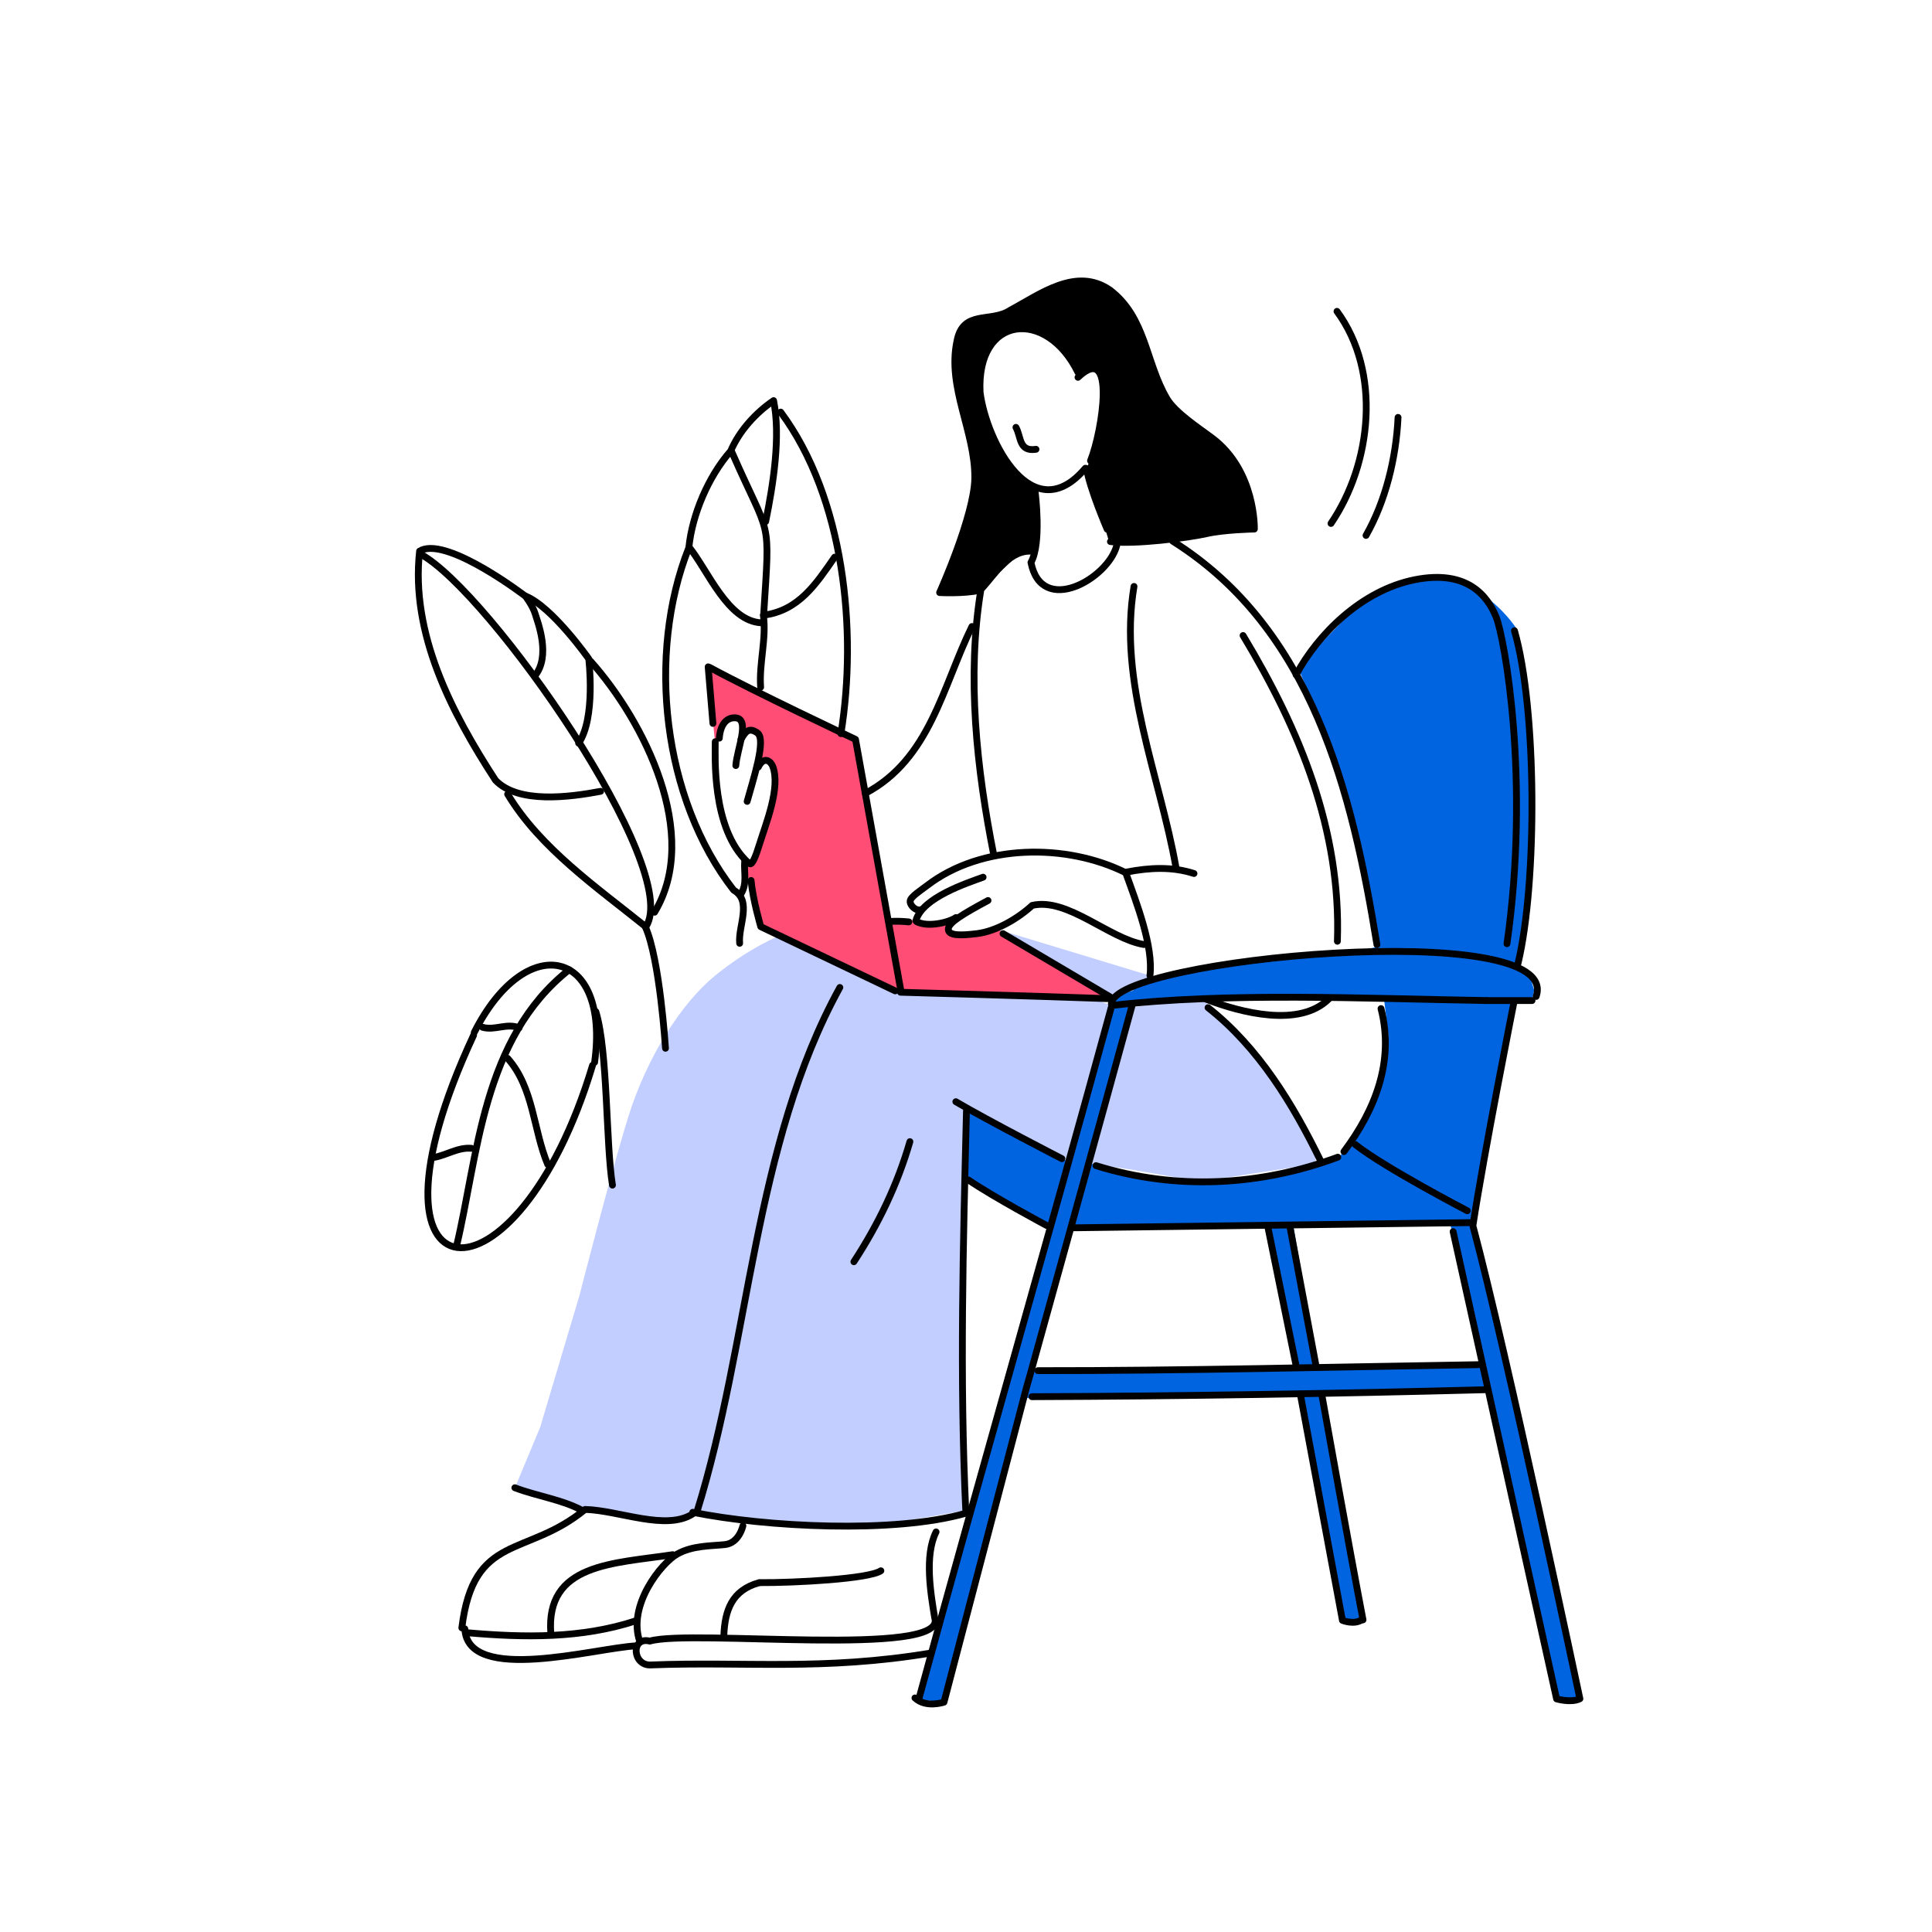 <?xml version="1.0" encoding="UTF-8"?>
<svg id="Outlines" xmlns="http://www.w3.org/2000/svg" viewBox="0 0 141.73 141.73">
  <defs>
    <style>
      .cls-1 {
        fill: #0064e1;
      }

      .cls-2 {
        fill: #ff4d76;
      }

      .cls-3 {
        fill: #c2ceff;
      }

      .cls-4 {
        fill: none;
        stroke: #000;
        stroke-linecap: round;
        stroke-linejoin: round;
        stroke-width: .5px;
      }
    </style>
  </defs>
  <path class="cls-1" d="m70.89,86.47l6.16,3.56-9.72,34.61,1.78.24,9.6-34.73,29.16-.24,3.2-16.71,1.3.18.18-.73-.24-.79-.91-.97,1.03-10.65-.54-10.46-.54-3.51s-2.78-4.66-7.74-3.81l-3.99,1.94-4.42,4.54,2.84,6.71,2.18,8.83.85,4.96.79,6.59-.67,3.39-1.33,3.51-1.57,1.88-3.69,1.21-2.6.48-3.93.18-5.38-.54-2.42-.73-2.42-.36-6.83-3.81-.12,5.23Z"/>
  <polygon class="cls-1" points="78.27 85.66 79.72 85.9 82.99 73.68 88.79 73.14 102.64 73.38 101.07 69.45 98.78 69.95 91.91 70.4 88.03 71.24 85.02 71.76 83.27 72.34 81.81 73.12 81.29 74.42 78.27 85.66"/>
  <polygon class="cls-1" points="106.36 89.66 114.18 124.63 115.9 124.62 108.12 89.48 106.36 89.66"/>
  <polygon class="cls-1" points="92.92 89.57 98.46 118.82 99.88 118.9 94.68 88.78 92.92 89.57"/>
  <polygon class="cls-1" points="75.35 100.55 109.52 100.02 109.52 101.78 74.56 102.57 75.35 100.55"/>
  <path class="cls-3" d="m57.19,68.64s-2.19.86-4.73,2.93-5.04,6.09-6.36,10.33-3.59,13.13-3.59,13.13l-2.88,9.66-1.86,4.46,4.99,1.69,1.57.11,3.93.6,2.86-.63,6.07,1.03,7.1-.02,6.3-1.08.15-25.42.15-3.94,7.52,3.66,3.14-11.38-1.37-.5-14.14-.4-8.85-4.22"/>
  <polygon class="cls-3" points="83.08 73.88 79.86 85.35 82.92 85.79 88.07 86.68 96.54 85.38 96.4 83.96 92.33 77.67 88.2 73.27 83.08 73.88"/>
  <polyline class="cls-3" points="73.19 68.18 84.36 71.57 83.08 72.69 81.46 73.11 73.19 68.18"/>
  <polygon class="cls-2" points="62.95 54.33 65.13 67.43 66.81 67.43 67.49 67.85 68.75 67.78 69.79 67.55 69.77 68.48 70.7 68.69 72.33 68.43 73.19 68.18 81.46 73.11 71.73 73.11 66.04 72.86 55.73 67.85 54.73 63.73 54.73 63.26 55.21 63.38 56.45 59.61 56.91 57.53 56.78 55.88 55.82 55.86 55.77 54.65 55.38 53.88 54.89 53.74 54.49 54.09 54.4 52.99 53.72 52.78 52.82 53.55 52.47 54.6 51.91 48.99 62.95 54.33"/>
  <polygon points="79.1 27.45 80.38 26.99 80.85 28.38 80.85 30.82 79.74 34.37 81.37 39.77 86.36 39.65 89.73 39.01 91.88 38.78 91.36 34.89 90.09 33.18 88.66 31.97 86.63 30.32 85.31 28.95 84.26 26.31 83.66 24 81.9 21.69 80.52 20.9 78.46 20.57 76.46 21.51 74.11 22.62 73.19 23.13 71.4 23.56 70.46 24.32 70.21 25.86 70.03 27.31 70.66 30.04 71.07 32.5 71.55 34.91 71.42 37.04 70.46 39.75 69.39 42.63 69.07 43.37 71.42 43.47 71.78 43.45 72.99 42.31 74.36 41.01 75.27 40.53 75.93 40.53 76.23 39.04 75.91 35.97 75.55 35.54 74.39 34.6 73.17 32.78 72 29.74 71.88 28.14 72.26 25.99 73.07 24.77 74.11 24.17 75.22 24.17 76.06 24.37 76.99 24.77 78.16 25.61 78.29 26.27 78.64 26.62 79.1 27.45"/>
  <g>
    <g>
      <path class="cls-4" d="m61.23,40.87c-1.35,1.95-2.64,3.94-5.23,4.26.24,1.72-.33,3.57-.2,5.28"/>
      <path class="cls-4" d="m39.22,49.6c1.23-1.47.21-3.99.04-4.57s-.71-1.29-.71-1.29c0,0-5.55-4.26-7.62-3.39"/>
      <path class="cls-4" d="m50.52,40.21c-3.08,7.77-1.92,18.4,3.3,25.09,1.38.78.32,2.64.44,3.9"/>
      <path class="cls-4" d="m48.02,66.92c3.42-5.67-.75-14-4.7-18.42"/>
      <path class="cls-4" d="m38.56,43.73c1.96.8,4.63,4.6,4.63,4.6,0,0,.53,4.33-.74,6.19"/>
      <path class="cls-4" d="m30.78,40.43c-.67,6.08,2.36,11.87,5.57,16.81,1.66,1.74,5.44,1.24,7.71.81"/>
      <path class="cls-4" d="m41.75,71.14c-6.4,5.07-6.68,13.72-8.27,20.32"/>
      <path class="cls-4" d="m37.24,58.26c2.38,3.96,6.55,6.84,10.14,9.73,2.77-4.21-11.5-24.62-16.53-27.34"/>
      <path class="cls-4" d="m43.62,77.93c1.15-8.36-5.02-9.73-8.83-2.19"/>
      <path class="cls-4" d="m43.71,74.21c.89,2.89.73,9.7,1.22,12.73"/>
      <path class="cls-4" d="m47.34,67.99c1.06,2.33,1.48,8.91,1.48,8.91"/>
      <path class="cls-4" d="m34.74,75.95c-9.32,20.02,3.17,20.75,8.73,2.2"/>
      <path class="cls-4" d="m56.17,38.26c.56-2.75,1.11-6.27.58-8.87-1.32.9-2.51,2.21-3.15,3.7-1.67,1.9-2.82,4.7-3.06,7.03,1.43,1.78,2.84,5.45,5.32,5.57"/>
      <path class="cls-4" d="m38.08,75.4c-.91-.37-1.78.22-2.68-.04"/>
      <path class="cls-4" d="m34.59,84.24c-.98-.09-1.8.49-2.72.66"/>
      <path class="cls-4" d="m54.63,63.18c-.07.81.21,1.66-.29,2.42"/>
      <path class="cls-4" d="m53.67,33.12c2.89,6.61,2.82,4.54,2.35,12"/>
      <path class="cls-4" d="m37.24,77.64c1.92,2.16,1.88,5.27,2.94,7.78"/>
      <path class="cls-4" d="m57.27,30.23c4.66,6.26,5.64,16.04,4.42,23.59"/>
    </g>
    <g>
      <line class="cls-4" x1="94.64" y1="90.06" x2="96.54" y2="100.18"/>
      <line class="cls-4" x1="93.02" y1="90.06" x2="95.08" y2="100.18"/>
      <path class="cls-4" d="m71.04,86.56c1.88,1.28,5.74,3.34,5.74,3.34"/>
      <path class="cls-4" d="m110.55,69.23c1.72-12.01-.19-22.5-.8-23.98s-2.07-3.5-5.97-2.72-7.11,4.01-8.7,6.97"/>
      <path class="cls-4" d="m99.42,83.96c2.16,1.71,8.22,4.86,8.22,4.86"/>
      <path class="cls-4" d="m108.5,100.11c-10.74.17-21.6.45-32.36.44"/>
      <path class="cls-4" d="m95.39,102.27l3.09,16.6s.89.36,1.46-.07"/>
      <path class="cls-4" d="m112.39,73.4h-3.3"/>
      <path class="cls-4" d="m109.02,73.4c-8.93-.15-19.05-.62-27.46.36-4.63,16.98-9.52,33.89-14.15,50.86"/>
      <path class="cls-4" d="m83.08,73.65c-2.41,8.83-7.45,26.98-7.45,26.98l-.34,1.2-6.04,23.04s-1.32.45-2.13-.31"/>
      <line class="cls-4" x1="78.81" y1="90.07" x2="107.92" y2="89.69"/>
      <path class="cls-4" d="m106.6,90.35l7.59,34.28s1.06.31,1.71-.01c0,0-5.39-25.53-7.85-34.7.8-5.26,3-16.34,3-16.34"/>
      <path class="cls-4" d="m112.69,73.1c2.05-5.87-31.14-2.79-31.16.55"/>
      <path class="cls-4" d="m111.1,46.27c1.65,5.67,1.68,18.51.26,24.41"/>
      <path class="cls-4" d="m96.98,102.39s1.98,11.08,3.01,16.44"/>
      <path class="cls-4" d="m108.94,101.95c-11.05.29-22.19.47-33.24.51"/>
    </g>
    <g>
      <path class="cls-4" d="m37.77,109.14c1.62.62,3.48.86,4.99,1.69"/>
      <path class="cls-4" d="m49.35,114.05c-4.34.66-9.35.63-8.94,5.8"/>
      <path class="cls-4" d="m54.5,111.93s-.27,1.27-1.32,1.38-2.37.06-3.51.7-3.67,3.76-2.73,6.43"/>
      <path class="cls-4" d="m52.08,48.97c3.11,1.7,10.68,5.27,10.68,5.27l3.34,18.51"/>
      <path class="cls-4" d="m55.67,116.11c-1.97.55-2.5,2.01-2.57,3.89"/>
      <path class="cls-4" d="m54.36,54.24c.3-.52.55-.94,1.21-.47s-.32,3.43-.76,5.02"/>
      <path class="cls-4" d="m64.62,115.23c-.87.6-6.37.89-8.88.87"/>
      <path class="cls-4" d="m68.67,112.38c-.87,1.74-.39,4.55-.1,6.31.97,2.95-17.85.8-20.9,1.7-1.42-.35-1.27,1.82.07,1.75,6.88-.27,12.61.45,20.58-.88"/>
      <path class="cls-4" d="m70.9,81.48c-.24,9.75-.51,19.61-.05,29.39"/>
      <path class="cls-4" d="m87.59,64.08c-1.61-.52-3.27-.43-4.92-.11"/>
      <path class="cls-4" d="m66.67,67.63c-.49-.05-.96-.06-1.46-.03"/>
      <path class="cls-4" d="m70.13,67.31c-.51.36-2.07.74-2.89.3"/>
      <path class="cls-4" d="m34.1,119.49c.2,4.08,9.59,1.4,12.55,1.25"/>
      <path class="cls-4" d="m50.83,111.05c-1.97,1.28-5.4-.25-7.91-.32-4.31,3.55-8.18,1.69-9.04,8.69"/>
      <path class="cls-4" d="m72.12,64.35c-1.1.41-4.48,1.48-4.93,3.19"/>
      <path class="cls-4" d="m80,33.8c.88-2.2,1.9-8.8-.92-6.12"/>
      <path class="cls-4" d="m81.22,38.82s-1.27-2.94-1.51-4.45"/>
      <path class="cls-4" d="m101.31,73.99c.99,3.88-.43,7.43-2.72,10.49"/>
      <path class="cls-4" d="m70.85,111.01c-5.26,1.51-14.71,1.01-20.03-.07"/>
      <path class="cls-4" d="m74.53,31.35c.39.72.21,1.8,1.47,1.61"/>
      <path class="cls-4" d="m66.75,83.75c-.91,3.15-2.32,6.07-4.11,8.81"/>
      <path class="cls-4" d="m81.46,39.73c1.74.23,5.73-.28,7.04-.58s3.52-.34,3.52-.34c0,0,.11-4.27-3.1-6.68-.9-.68-2.7-1.84-3.32-2.89-1.58-2.69-1.52-5.93-4.17-7.96-2.49-1.73-5.13.31-7.34,1.49-1.39.92-3.46-.07-3.89,2.26-.72,3.42,1.34,6.62,1.31,10.05-.04,2.75-2.58,8.39-2.58,8.39,0,0,1.76.1,2.96-.17"/>
      <path class="cls-4" d="m88.62,73.92c3.72,2.93,6.24,7.09,8.29,11.3"/>
      <path class="cls-4" d="m71.3,45.96c-2.16,4.4-3.06,9.72-7.82,12.24"/>
      <line class="cls-4" x1="73.58" y1="68.49" x2="81.45" y2="73.14"/>
      <path class="cls-4" d="m52.77,54.15s.04-1.54,1.17-1.49.12,2.3.04,3.5"/>
      <path class="cls-4" d="m83.92,69.29c-2.55-.42-5.61-3.47-8.2-2.87-1.04.96-2.62,1.89-4.04,2.07-1.21.15-2.16.17-2.11-.36.04-.45,1.01-1.05,2.91-2.07"/>
      <path class="cls-4" d="m52.47,54.41c.01.91-.31,6.38,2.4,8.86"/>
      <line class="cls-4" x1="51.95" y1="48.92" x2="52.3" y2="53.07"/>
      <path class="cls-4" d="m102.56,30.62c-.14,2.99-.92,6.15-2.35,8.66"/>
      <path class="cls-4" d="m77.9,85s-5.37-2.76-7.78-4.18"/>
      <path class="cls-4" d="m98.14,84.89c-5.65,2.1-11.83,2.46-17.74.62"/>
      <path class="cls-4" d="m91.19,46.62c4.17,6.92,7.2,14.28,6.92,22.43"/>
      <path class="cls-4" d="m54.96,63.29s.16.58.74-1.31c.47-1.53,1.59-4.23.98-5.78-.14-.36-.65-.76-1.05.07"/>
      <path class="cls-4" d="m65.67,72.69l-9.86-4.71s-.58-1.96-.71-3.39"/>
      <path class="cls-4" d="m97.49,73.27c-2.13,2.14-6.46,1.02-8.99.04"/>
      <path class="cls-4" d="m81.92,40.03c-.64,2.42-5.5,5.21-6.29,1.23.8-1.41.31-5.15.31-5.15"/>
      <path class="cls-4" d="m84.36,71.57c.26-2.13-.96-5.28-1.78-7.55-4.32-2.16-10.56-2.14-14.58.95-.44.34-1.19.81-1.23,1.12s.41.78.81.64"/>
      <path class="cls-4" d="m46.65,118.9c-3.99,1.31-8.18,1.24-12.33.88"/>
      <path class="cls-4" d="m79.08,27.32c-2.31-4.73-7.47-4.21-7.18,1.47.48,3.66,3.86,10.13,7.72,5.56"/>
      <path class="cls-4" d="m83.19,43.02c-1.18,7.02,1.9,13.92,3.08,20.62"/>
      <path class="cls-4" d="m98.08,22.84c3.27,4.45,2.55,11.17-.44,15.56"/>
      <path class="cls-4" d="m75.85,40.45c-1.78-.23-2.85,1.68-3.89,2.79-1.05,6.36-.32,13.16.95,19.52"/>
      <path class="cls-4" d="m61.61,72.44c-6.37,11.57-6.57,25.91-10.48,38.46"/>
      <path class="cls-4" d="m81.28,73.26c-5.56-.2-15.22-.47-15.22-.47"/>
      <path class="cls-4" d="m86.03,39.7c10.24,6.44,13.17,18.4,14.98,29.6"/>
    </g>
  </g>
</svg>